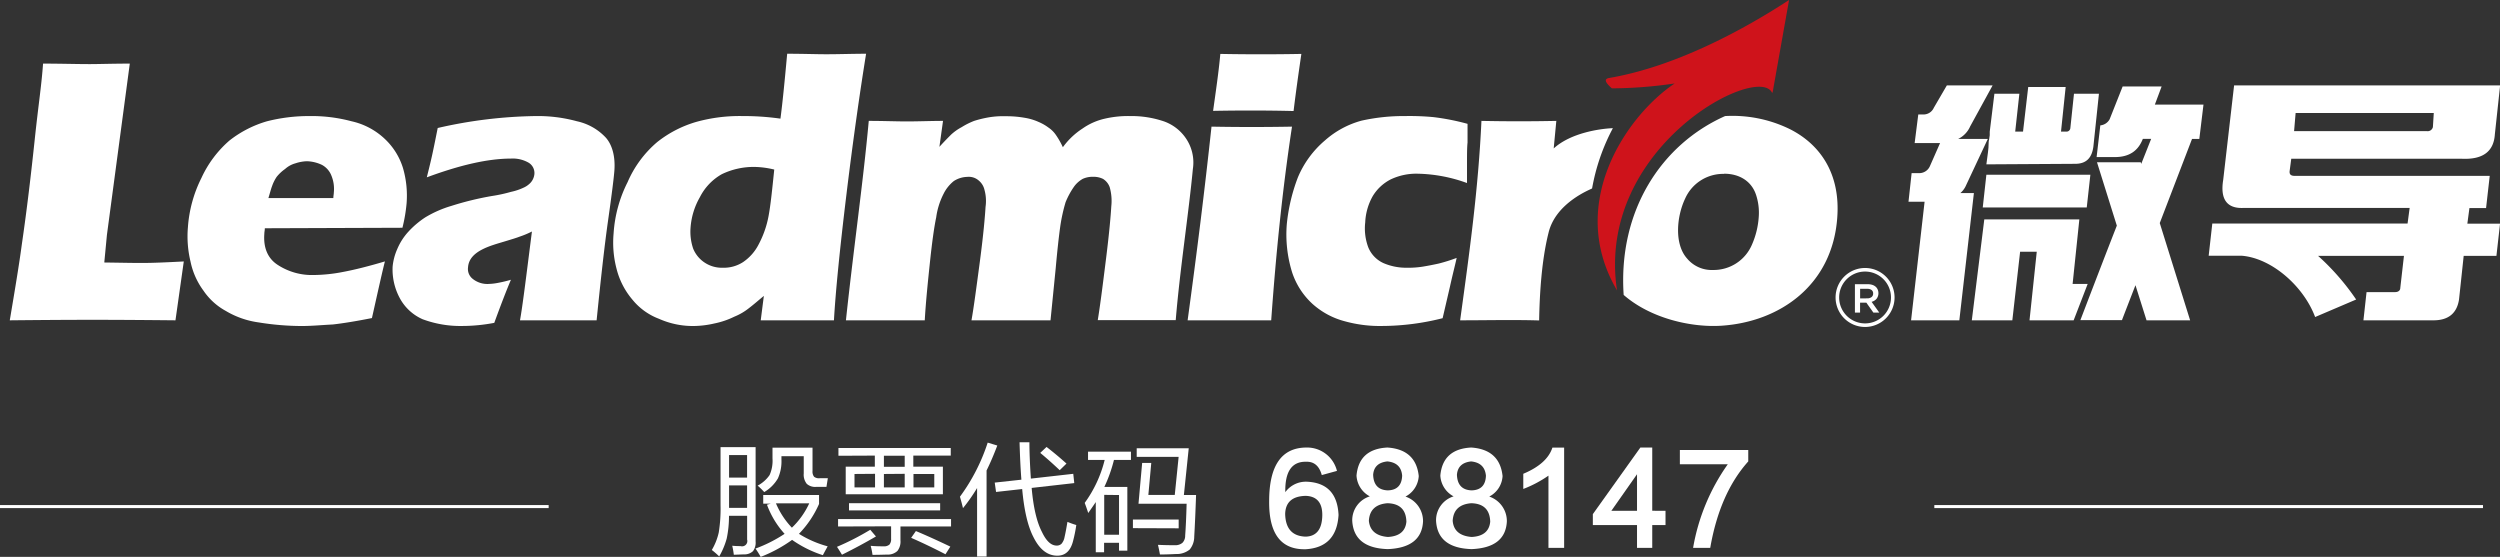 <svg xmlns="http://www.w3.org/2000/svg" viewBox="0 0 600.97 133.87"><rect x="0" y="0" width="600.97" height="133.87" fill="#333333" stroke="none"/><defs><style>.cls-1{fill:#fff;}.cls-2{fill:#cf131b;}</style></defs><title>资源 8</title><g id="图层_2" data-name="图层 2"><g id="图层_1-2" data-name="图层 1"><path class="cls-1" d="M477.5,42l-.87,7.87h25l.87-7.87Zm22.35,10.74H477L474,77h9.74l1.87-16.48h4L487.87,77h10.61l3.37-8.74h-3.62Zm-22-19.35h-7.12a6,6,0,0,0,2.87-3L479,20.53H468l-3.13,5.37a2.71,2.71,0,0,1-2.49,1.62h-1.25l-.87,6.87h6.11L463.9,40a2.79,2.79,0,0,1-2.63,1.62h-1.74l-.75,6.87h3.87L459.4,77H471l3.5-30.59h-3.25a5.08,5.08,0,0,0,1.37-1.87Zm26.71-10.86h-6l-.87,8.24a.93.93,0,0,1-1,.87h-1.25l1.12-10.73h-9l-1.25,10.73h-1.88l1-9.11h-6l-1.12,9.11v.88l-.13.87-.12.63L478,35.51l-.12,1.13-.38,2.87,21.35-.13c2.62,0,4-1.37,4.37-4.12Zm80.28,8a1.27,1.27,0,0,1-1.37,1h-32l.37-4.37h33.21ZM556.53,76.21,566.39,72a57.52,57.52,0,0,0-9.15-10.49h20.64L577,69.22c0,.62-.5,1-1.25,1h-6.86L568.14,77H585c3.62,0,5.62-1.75,6.12-5l1.12-10.49h7.87l.87-7.74h-7.86l.5-3.75h4l.88-7.74H551.66c-1,0-1.37-.37-1.25-1.24l.38-2.88h40.94c5.12.25,7.74-1.74,8-5.86L601,20.53H537.05l-2.62,22.72c-.75,4.62.88,6.87,4.75,6.74h40.07l-.5,3.75H531.81l-.87,7.74h8C546.17,62.1,553.78,68.85,556.53,76.21Zm-492-28.59H80.13c0-.5.12-1,.12-1.37a8.39,8.39,0,0,0-.62-4.12,4.94,4.94,0,0,0-2.25-2.5,9,9,0,0,0-3.62-.87,9.65,9.65,0,0,0-2.74.5,6.18,6.18,0,0,0-2.5,1.37,9.76,9.76,0,0,0-2,1.87,9.44,9.44,0,0,0-1.12,2.25C65.15,45.38,64.9,46.37,64.52,47.62Zm28,15.23c-.5,1.88-1.5,6.37-3.12,13.61Q83.75,77.58,80,78c-2.49.12-5,.37-7.49.37a65.48,65.48,0,0,1-10.36-.87,20.84,20.84,0,0,1-7.86-2.75,15.39,15.39,0,0,1-5.37-4.87,17.73,17.73,0,0,1-3.12-7,25.82,25.82,0,0,1-.63-8.24,31.26,31.26,0,0,1,3.25-11.86,26.57,26.57,0,0,1,6.74-9,26.58,26.58,0,0,1,9-4.62A40.77,40.77,0,0,1,74.39,27.9,37.15,37.15,0,0,1,84.5,29.15a17,17,0,0,1,8,4.24,16.13,16.13,0,0,1,4.37,7,23.7,23.7,0,0,1,.87,8.49,37.77,37.77,0,0,1-1,5.87l-33.08.12c0,.5-.12.88-.12,1.38-.25,3.37.87,5.86,3.12,7.36a15.05,15.05,0,0,0,8.74,2.5,38.26,38.26,0,0,0,7.11-.75C85.25,64.85,88.62,64,92.49,62.85ZM102.6,42.63q1.13-4.5,1.5-6.37c.25-1.12.62-3,1.12-5.49a111.26,111.26,0,0,1,23.47-2.87,35.69,35.69,0,0,1,10,1.25,13.34,13.34,0,0,1,7,4c1.5,1.75,2.25,4.5,2,7.87-.13,1.74-.63,5.74-1.5,11.86S144.42,67.1,143.42,77H125c.62-3.37,1.49-10.49,2.87-21.35a21.81,21.81,0,0,1-3,1.25c-.62.25-1.87.63-3.49,1.12-3.25,1-8.62,2.25-8.87,6.25A3,3,0,0,0,113.59,67a5.63,5.63,0,0,0,4,1.25A13.19,13.19,0,0,0,119.7,68a31.07,31.07,0,0,0,3.12-.75c-1,2.37-2.37,5.87-4,10.36a41.28,41.28,0,0,1-7.62.75,26.1,26.1,0,0,1-9.61-1.62A11.47,11.47,0,0,1,96,71.47a14.53,14.53,0,0,1-1.62-7.37,13.61,13.61,0,0,1,1.12-4.24,14.43,14.43,0,0,1,2.63-4.12,21.36,21.36,0,0,1,4.12-3.5,26.8,26.8,0,0,1,6.24-2.74,73.21,73.21,0,0,1,9.74-2.38,36,36,0,0,0,4.61-1,13.61,13.61,0,0,0,3-1,5,5,0,0,0,1.37-.88,3.45,3.45,0,0,0,.88-1.12,3.59,3.59,0,0,0,.37-1.25,2.9,2.9,0,0,0-1.37-2.75,7.64,7.64,0,0,0-4.25-1C117.33,38.13,110.71,39.63,102.6,42.63Zm83.52-1.87a21.24,21.24,0,0,0-4.62-.63,17.61,17.61,0,0,0-8,1.75,13.13,13.13,0,0,0-5.24,5.49A17.14,17.14,0,0,0,166,54.74a12.67,12.67,0,0,0,.62,5,7.34,7.34,0,0,0,2.75,3.37,7.44,7.44,0,0,0,4.37,1.25A8.47,8.47,0,0,0,178.63,63a11.33,11.33,0,0,0,3.74-4.25A23.68,23.68,0,0,0,184.74,52C185.24,49.37,185.62,45.63,186.12,40.76ZM200.47,77h-17.6l.75-5.87c-1.37,1.13-2.5,2.12-3.49,2.87a14.23,14.23,0,0,1-3.62,2.13,19.56,19.56,0,0,1-4.75,1.62,23.22,23.22,0,0,1-5.12.62,20,20,0,0,1-8.24-1.74A15.09,15.09,0,0,1,152,72a18.27,18.27,0,0,1-3.75-7.24,24.7,24.7,0,0,1-.75-8.62,31.73,31.73,0,0,1,3.37-12.36A26.23,26.23,0,0,1,158,34.14a27.36,27.36,0,0,1,9.49-4.87,38.89,38.89,0,0,1,11-1.37,63.15,63.15,0,0,1,9.12.62c.5-3.74,1-8.86,1.62-15.6,3.74,0,7,.12,9.36.12,3.12,0,6.37-.12,9.61-.12-1.49,9.24-3.12,20.6-4.74,33.95S200.85,70.34,200.47,77Zm2.88,0c1.87-17.48,4.12-33,5.49-47.94,3.49,0,6.49.13,9.11.13,3,0,5.87-.13,8.74-.13l-.87,6.24c1.12-1.24,2-2.12,2.74-2.87a12.08,12.08,0,0,1,2.62-1.87,17.5,17.5,0,0,1,3-1.5,26.37,26.37,0,0,1,3.62-.87,20.82,20.82,0,0,1,4-.25,25.1,25.1,0,0,1,4.49.37,13.29,13.29,0,0,1,3.37,1A11.36,11.36,0,0,1,252,30.64a6.73,6.73,0,0,1,1.88,1.88,18.94,18.94,0,0,1,1.62,2.87,17.69,17.69,0,0,1,4.74-4.5,15.07,15.07,0,0,1,5.37-2.37,24.85,24.85,0,0,1,6.12-.62A24.14,24.14,0,0,1,279.25,29,10.71,10.71,0,0,1,285,33.14a10.28,10.28,0,0,1,1.75,7.49c-1,10.61-3.12,24.22-4.12,36.33H263.89c.63-3.87,1.25-8.86,2-14.86s1.12-10.23,1.25-12.48a12.16,12.16,0,0,0-.38-4.62,3.86,3.86,0,0,0-1.62-2,5.13,5.13,0,0,0-2.37-.5,5.68,5.68,0,0,0-2.5.5,6.64,6.64,0,0,0-2,1.75,18.77,18.77,0,0,0-2.12,3.87,41.21,41.21,0,0,0-1.25,5.62c-.37,2.62-.74,6-1.12,10.24L252.53,77h-19c.5-2.75,1.12-7.37,2-14s1.25-11,1.38-13.23a10.1,10.1,0,0,0-.25-4.12,4.06,4.06,0,0,0-1.38-2.25,3.6,3.6,0,0,0-2.74-.88,6.23,6.23,0,0,0-3.25,1,9.08,9.08,0,0,0-2.49,3.12,17.5,17.5,0,0,0-1.75,5.62c-.5,2.37-1,6-1.5,10.74s-1,9.61-1.25,14h-19Zm82.14,0c2.25-16.48,4.12-31.46,5.74-46.56,6.49.12,12.86.12,19.35,0-2.37,15.6-3.87,30.83-5,46.56Zm6.12-50.31c.62-4.49,1.37-9.49,1.74-13.73,6.5.12,13.11.12,19.48,0-.63,4.37-1.25,8.61-1.87,13.73C304.59,26.53,298,26.53,291.61,26.65ZM350.16,62c-.25,1.25-.88,3.62-1.63,7l-1.74,7.49a59.9,59.9,0,0,1-14.48,1.87,31.46,31.46,0,0,1-9-1.12A18.68,18.68,0,0,1,315.45,73a17.84,17.84,0,0,1-4.87-7.62,30.73,30.73,0,0,1-1.25-11.48A43.29,43.29,0,0,1,312,42.63a23.58,23.58,0,0,1,6.49-8.86A21.9,21.9,0,0,1,327.31,29,46.55,46.55,0,0,1,337.8,27.9a60.83,60.83,0,0,1,6.74.25,56.12,56.12,0,0,1,8.24,1.62v4.5c-.13,1.24-.13,3-.13,5.61V44a36.39,36.39,0,0,0-11.73-2.24,14.29,14.29,0,0,0-6.62,1.37,10.74,10.74,0,0,0-4.37,4.12,14.09,14.09,0,0,0-1.75,6.24,12.93,12.93,0,0,0,.75,6,7.12,7.12,0,0,0,3.62,3.75,13.69,13.69,0,0,0,5.62,1.12A22.14,22.14,0,0,0,342,64.1c1.5-.25,2.75-.5,3.87-.75A40.5,40.5,0,0,0,350.16,62ZM351,77c2.25-16.35,4.37-31.58,5.12-47.94q9,.19,18,0l-.63,6.62c4.12-3.75,11.11-4.75,14.23-4.87a48.88,48.88,0,0,0-5,14.48c0,.13-8.74,3.25-10.49,10.74-1.62,6.49-2.12,14.35-2.24,21C363.64,76.84,357.4,77,351,77Zm63.42-35.2a10,10,0,0,0-9.36,6c-2,4.24-2.63,10.86.5,14.35a7.7,7.7,0,0,0,6.24,2.75,10,10,0,0,0,9.36-6.12,19.74,19.74,0,0,0,1.62-6.61,13.69,13.69,0,0,0-.62-5.25C421.07,43.5,418.07,41.76,414.45,41.76ZM430.18,31c7.49,3.74,12.23,10.86,11.48,21.22-1.12,16.31-13.79,25.16-27.86,26.08-7.23.46-17-1.74-23.49-7.4-1.36-20.25,9.05-36.18,24.39-43A31.39,31.39,0,0,1,430.18,31ZM2.35,77C3.6,69.59,4.6,63.6,5.23,58.86c1.24-8.49,2.24-17,3.12-25.34s1.62-12.86,2-18.23c4.25,0,8,.12,11.24.12,2.25,0,5.49-.12,9.61-.12L25.7,56.49l-.63,6.61c9.74.13,9.37.25,19.11-.25L42.18,77C25.45,76.84,19,76.84,2.35,77ZM526.94,33.39h1.75l1-8.24H518l1.63-4.37h-9.37l-3.12,7.87a2.85,2.85,0,0,1-2.25,1.49L504,37.76h4.37c3.5,0,5.62-1.5,6.74-4.37h2l-2.38,6-.12-.39H504.09l4.77,15.24c-2.2,5.62-4.89,12.6-8.76,22.71h10c.28-.76,1.42-3.7,3.24-8.39L516,77h10.48l-7.3-23.38Z"/><path class="cls-2" d="M402.58,20.06a106.43,106.43,0,0,1-15.1,1.18c-2-1.75-1.68-2.32-.62-2.5,16.35-2.81,32.9-12,43.21-18.74l-3.93,22.09c-.05.24-.14.27-.21.11-3.64-6.9-42.4,13.34-37.22,47.6C376.39,48.83,391.18,27.66,402.58,20.06Z"/><path class="cls-1" d="M448.35,78.6a7.09,7.09,0,1,1,7.08-7.09A7.1,7.1,0,0,1,448.35,78.6Zm0-13.32a6.23,6.23,0,1,0,6.22,6.23A6.23,6.23,0,0,0,448.35,65.28Z"/><path class="cls-1" d="M445.9,68.32H449a3.43,3.43,0,0,1,1.15.18,2.24,2.24,0,0,1,.83.51,2,2,0,0,1,.42.65,2.18,2.18,0,0,1,.15.82v0a2,2,0,0,1-.13.76,1.93,1.93,0,0,1-.33.6,2.21,2.21,0,0,1-.52.44,2.79,2.79,0,0,1-.66.28l1.85,2.59h-1.42l-1.69-2.39h-1.51v2.39H445.9Zm3,3.4a1.62,1.62,0,0,0,1-.31,1,1,0,0,0,.38-.84v0a1,1,0,0,0-.37-.85,1.64,1.64,0,0,0-1-.29h-1.76v2.31Z"/><path class="cls-1" d="M172.89,133.76a19.81,19.81,0,0,0-1.78-1.55,14.41,14.41,0,0,0,1.67-4.21,36.07,36.07,0,0,0,.43-6.52v-14h8.43v22.69a3.42,3.42,0,0,1-.62,2.31,3,3,0,0,1-2.19.79q-.24,0-2.43.09a19,19,0,0,0-.38-2.17,19.78,19.78,0,0,0,2,.09,1.27,1.27,0,0,0,1.58-1.58V124h-4.36a25.93,25.93,0,0,1-.55,5.47A18.29,18.29,0,0,1,172.89,133.76Zm2.37-24.36v5.41h4.33V109.4Zm0,12.63v.06h4.33v-5.41h-4.33Zm22.55,11.43a27.5,27.5,0,0,1-7.4-3.68,34,34,0,0,1-7.55,4.09,21.51,21.51,0,0,0-1.25-2,33.76,33.76,0,0,0,7-3.54,21.35,21.35,0,0,1-4.24-7l.94-.26h-1.84V119h13.42v2.14a24.36,24.36,0,0,1-4.83,7.19,25.56,25.56,0,0,0,6.9,3C198.48,132.21,198.08,132.92,197.81,133.46Zm-14.1-15.17a15.69,15.69,0,0,0-1.58-1.55A8.14,8.14,0,0,0,185,114.2a8.44,8.44,0,0,0,.7-4v-2.58h9.62v5.59a2,2,0,0,0,.38,1.4,1.89,1.89,0,0,0,1.35.35H199s-.11.72-.33,2.08h-2.48a3,3,0,0,1-2.25-.73,3.51,3.51,0,0,1-.73-2.49v-4.15h-5.36v.79A10,10,0,0,1,187,115,9.25,9.25,0,0,1,183.71,118.29ZM194.53,121h-8a19.36,19.36,0,0,0,3.83,5.85A19.09,19.09,0,0,0,194.53,121Z"/><path class="cls-1" d="M202.4,133.35c-.2-.33-.6-1-1.2-1.9a62.6,62.6,0,0,0,8-4.1l1.37,1.61Q206.6,131.27,202.4,133.35Zm-.94-6.79v-1.78h27.16v1.78H216.46v3.34a3.64,3.64,0,0,1-.73,2.54,3.39,3.39,0,0,1-2.46.88c-.62,0-1.8.06-3.53.06a16.7,16.7,0,0,0-.44-2.17c.8.08,1.82.12,3.07.12a2,2,0,0,0,1.43-.41,2,2,0,0,0,.41-1.4v-3Zm.09-17V107.7h27v1.82h-9v2.66h7.11v6.64H203.3v-6.64h7v-2.66Zm2.54,13.13v-1.73H226v1.73Zm1.32-8.75v3.22h4.94V113.9Zm7.07-4.38v2.66h5v-2.66Zm0,4.38v3.22h5V113.9Zm14.8,19.3q-4.41-2.28-8.25-3.95l1.14-1.63q3.42,1.42,8.28,3.74Zm-2.69-19.3h-5v3.22h5Z"/><path class="cls-1" d="M234.88,133.79V117.32a40.54,40.54,0,0,1-3.39,4.83c-.16-.68-.4-1.6-.73-2.75a45.73,45.73,0,0,0,6.67-13l2.31.7q-1.26,3.33-2.58,6v20.68Zm4.56-15.53-.32-2.25,6.41-.7q-.3-3.9-.44-9h2.37q0,3.48.35,8.74L258,113.9l.24,2.23L248,117.29q.61,7,2.46,10.56,1.55,3.3,3.54,3.3a1.61,1.61,0,0,0,1.17-.43,3.42,3.42,0,0,0,.73-1.58c.23-1,.46-2.24.7-3.69a21.13,21.13,0,0,0,2.13.76,34.63,34.63,0,0,1-.79,3.89q-.9,3.48-3.77,3.48-3.54,0-5.76-4.5-2-3.86-2.69-11.52Zm15.3-5.23c-1.47-1.39-3-2.77-4.68-4.16l1.52-1.43c1.64,1.27,3.23,2.59,4.79,4Z"/><path class="cls-1" d="M261.55,110.57v-2h10.32v2h-4.09a34.93,34.93,0,0,1-2.31,6.49H271v15.32H269v-1.9h-3.59v2.28h-2V120.69c-.31.48-.92,1.36-1.81,2.63-.33-1-.62-1.84-.85-2.43a29.72,29.72,0,0,0,4.8-10.32Zm3.89,8.39v9.59H269V119Zm6.9,8v-2.07h11V127Zm6.49,6.29c-.12-.68-.27-1.44-.47-2.28,1.27.06,2.59.09,4,.09a2.71,2.71,0,0,0,1.87-.56,2.41,2.41,0,0,0,.67-1.75q.21-2.67.35-7.66H273.68l.88-9.8h2.19l-.7,7.69h6.35l.93-9.15H273.25v-2.08h12.51L284.59,119h2.93q-.21,6.06-.44,10a4.88,4.88,0,0,1-1.09,3.1,5,5,0,0,1-3.33,1.08C281,133.27,279.71,133.29,278.83,133.29Z"/><path class="cls-1" d="M321.39,113.2l-3.65,1c-.61-2.21-1.87-3.27-3.77-3.2q-5.14-.11-5,7.31a6.12,6.12,0,0,1,5.26-2.51q7.19.35,7.54,8-.47,7.77-7.88,8.23-8.91.22-8.8-11.54,0-12.9,9-12.91A7.39,7.39,0,0,1,321.39,113.2ZM313.86,129c2.58-.07,3.92-1.75,4-5s-1.41-4.72-4-4.8c-3.2.08-4.84,1.52-4.92,4.34Q309.06,128.85,313.86,129Z"/><path class="cls-1" d="M337.86,119.37a6.22,6.22,0,0,1,4.22,6q-.34,6.29-8.45,6.63-8.22-.24-8.57-6.86a6,6,0,0,1,4.23-5.82,6,6,0,0,1-3.2-5q.57-6.39,7.43-6.74c4.56.31,7.08,2.59,7.53,6.86A5.92,5.92,0,0,1,337.86,119.37Zm-4.23,9.71c2.74-.15,4.23-1.37,4.45-3.66-.07-2.89-1.59-4.38-4.56-4.45q-4.23.34-4.46,4.22Q329.41,128.73,333.63,129.08Zm-.11-18.16c-2.14.22-3.28,1.29-3.43,3.19q.11,3.66,3.54,3.77,3.31-.1,3.43-3.54C336.9,112.29,335.72,111.14,333.52,110.92Z"/><path class="cls-1" d="M358,119.37a6.22,6.22,0,0,1,4.23,6q-.34,6.29-8.45,6.63-8.24-.24-8.57-6.86a6,6,0,0,1,4.22-5.82,6,6,0,0,1-3.19-5q.57-6.39,7.42-6.74,6.86.47,7.54,6.86A5.91,5.91,0,0,1,358,119.37Zm-4.22,9.71q4.11-.22,4.45-3.66c-.08-2.89-1.6-4.38-4.57-4.45q-4.23.34-4.45,4.22C349.4,127.55,350.93,128.85,353.75,129.08Zm-.12-18.16c-2.13.22-3.27,1.29-3.43,3.19q.12,3.66,3.55,3.77c2.2-.07,3.35-1.25,3.42-3.54C357,112.29,355.84,111.14,353.63,110.92Z"/><path class="cls-1" d="M373.18,107.6H376v24.1h-3.77V114.34a28.32,28.32,0,0,1-6.05,3.2v-3.65Q371.92,111.49,373.18,107.6Z"/><path class="cls-1" d="M400.37,122.79v3.43h-3.19v5.48h-3.66v-5.48H382.9v-2.63l11.42-16h2.86v15.19Zm-6.85,0V114l-6.17,8.79Z"/><path class="cls-1" d="M403.82,108.17h16.44v2.75q-6.86,7.65-9.14,20.78H407a49.1,49.1,0,0,1,8.34-20.1H403.82Z"/><rect class="cls-1" y="121.41" width="131.89" height="0.73"/><rect class="cls-1" x="464.99" y="121.41" width="131.89" height="0.73"/></g></g></svg>